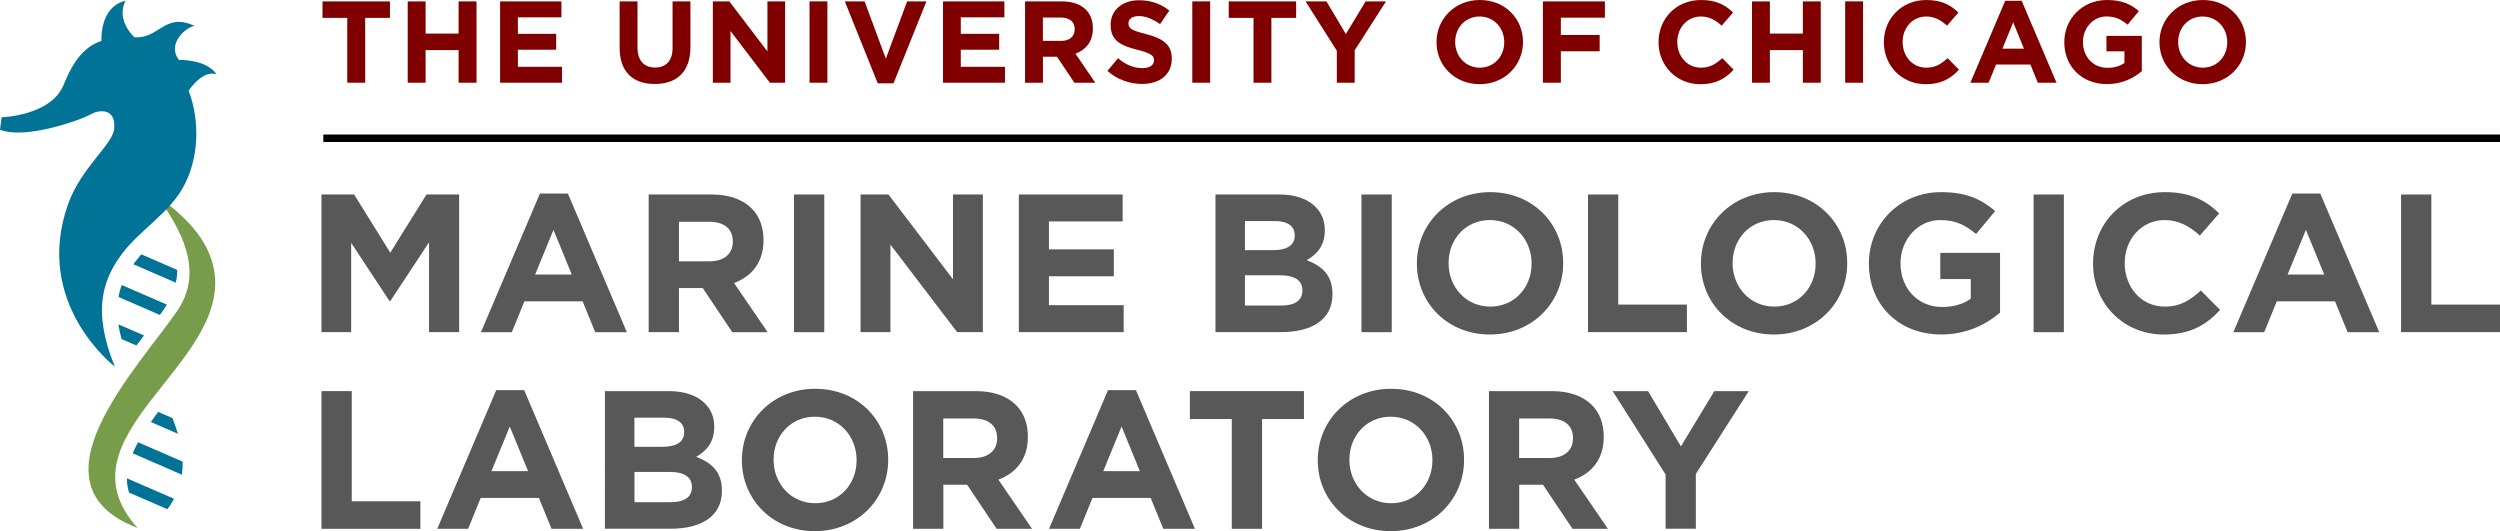 <?xml version="1.0" encoding="utf-8"?>
<!-- Generator: Adobe Illustrator 26.2.1, SVG Export Plug-In . SVG Version: 6.00 Build 0)  -->
<svg version="1.1" id="Layer_1" xmlns="http://www.w3.org/2000/svg" xmlns:xlink="http://www.w3.org/1999/xlink" x="0px" y="0px"
	 viewBox="0 0 512 108.78" style="enable-background:new 0 0 512 108.78;" xml:space="preserve">
<style type="text/css">
	.st0{fill:#789D4A;}
	.st1{fill:#007396;}
	.st2{fill:#800000;}
	.st3{fill:#585858;}
</style>
<rect x="66.22" y="27.55" width="445.78" height="1.53"/>
<g>
	<path class="st0" d="M43.86,55.33c-1.25-6.65-6.19-11.21-11.72-15.22c4.85,6.78,9.64,15.09,4.36,23.27
		c-8.2,11.97-31.64,35.9-8.31,44.75C11.17,89.31,47.2,74.88,43.86,55.33"/>
	<path class="st1" d="M36.29,55.28l-7.35-3.19c-0.46,0.53-0.9,1.06-1.32,1.6c-0.11,0.14-0.2,0.29-0.3,0.43L36,57.89
		c0.12-0.53,0.21-1.05,0.26-1.58C36.29,55.95,36.28,55.62,36.29,55.28"/>
	<path class="st1" d="M34.18,62.38l-9.24-4c-0.02,0.06-0.05,0.11-0.07,0.17c-0.21,0.58-0.38,1.18-0.51,1.77
		c-0.04,0.17-0.04,0.34-0.07,0.51l8.45,3.67c0.22-0.29,0.43-0.58,0.63-0.86C33.66,63.22,33.92,62.8,34.18,62.38"/>
	<path class="st1" d="M24.24,66.43c0.01,0.04,0.01,0.07,0.02,0.11c0.14,0.93,0.37,1.9,0.64,2.9l3.03,1.31
		c0.53-0.7,1.06-1.38,1.57-2.05L24.24,66.43z"/>
	<path class="st1" d="M36.43,88.84c-0.3-1.04-0.67-2.11-1.1-3.21l-2.94-1.28c-0.52,0.71-1.02,1.4-1.5,2.08L36.43,88.84z"/>
	<path class="st1" d="M37.25,97.21c0.12-0.86,0.18-1.74,0.15-2.67l-9.12-3.96c-0.42,0.77-0.79,1.52-1.1,2.26L37.25,97.21z"/>
	<path class="st1" d="M26.43,100.88l7.86,3.41c0.23-0.32,0.47-0.65,0.68-0.97c0.25-0.4,0.46-0.79,0.67-1.18L26,97.96
		C25.99,98.95,26.13,99.92,26.43,100.88"/>
	<polygon class="st2" points="71.12,3.66 66.05,3.66 66.05,0.29 79.86,0.29 79.86,3.66 74.79,3.66 74.79,16.94 71.12,16.94 	"/>
	<polygon class="st2" points="83.5,0.29 87.16,0.29 87.16,6.88 93.92,6.88 93.92,0.29 97.59,0.29 97.59,16.94 93.92,16.94 
		93.92,10.26 87.16,10.26 87.16,16.94 83.5,16.94 	"/>
	<polygon class="st2" points="102.42,0.29 114.98,0.29 114.98,3.55 106.06,3.55 106.06,6.93 113.91,6.93 113.91,10.18 106.06,10.18 
		106.06,13.68 115.1,13.68 115.1,16.94 102.42,16.94 	"/>
	<path class="st2" d="M126.9,9.8V0.28h3.66v9.43c0,2.71,1.36,4.12,3.59,4.12c2.24,0,3.59-1.36,3.59-4V0.28h3.66v9.4
		c0,5.05-2.83,7.52-7.31,7.52C129.64,17.21,126.9,14.71,126.9,9.8"/>
	<polygon class="st2" points="145.99,0.29 149.37,0.29 157.17,10.54 157.17,0.29 160.79,0.29 160.79,16.94 157.67,16.94 
		149.61,6.35 149.61,16.94 145.99,16.94 	"/>
	<rect x="165.79" y="0.28" class="st2" width="3.66" height="16.66"/>
	<polygon class="st2" points="173.02,0.29 177.07,0.29 181.42,12.02 185.78,0.29 189.73,0.29 182.99,17.06 179.76,17.06 	"/>
	<polygon class="st2" points="193.13,0.29 205.7,0.29 205.7,3.55 196.77,3.55 196.77,6.93 204.63,6.93 204.63,10.18 196.77,10.18 
		196.77,13.68 205.82,13.68 205.82,16.94 193.13,16.94 	"/>
	<path class="st2" d="M209.91,0.29h7.62c2.12,0,3.76,0.6,4.86,1.69c0.93,0.93,1.43,2.24,1.43,3.81v0.05c0,2.69-1.45,4.38-3.57,5.16
		l4.07,5.95h-4.28l-3.57-5.33h-2.88v5.33h-3.66V0.29z M217.29,8.38c1.79,0,2.81-0.95,2.81-2.36V5.97c0-1.57-1.1-2.38-2.88-2.38
		h-3.64v4.78H217.29z"/>
	<path class="st2" d="M226.8,14.52l2.17-2.59c1.5,1.24,3.07,2.02,4.97,2.02c1.5,0,2.4-0.59,2.4-1.57v-0.05
		c0-0.93-0.57-1.4-3.36-2.12c-3.35-0.86-5.52-1.79-5.52-5.09V5.07c0-3.02,2.43-5.02,5.83-5.02c2.43,0,4.5,0.76,6.19,2.12l-1.9,2.76
		c-1.48-1.02-2.93-1.64-4.33-1.64s-2.14,0.64-2.14,1.45v0.05c0,1.09,0.71,1.45,3.59,2.19c3.38,0.88,5.28,2.09,5.28,5v0.05
		c0,3.31-2.52,5.16-6.12,5.16C231.35,17.18,228.8,16.3,226.8,14.52"/>
	<rect x="244.18" y="0.28" class="st2" width="3.66" height="16.66"/>
	<polygon class="st2" points="256.72,3.66 251.65,3.66 251.65,0.29 265.45,0.29 265.45,3.66 260.38,3.66 260.38,16.94 256.72,16.94 
			"/>
	<polygon class="st2" points="273.78,10.38 267.38,0.29 271.66,0.29 275.63,6.97 279.68,0.29 283.85,0.29 277.44,10.3 277.44,16.94 
		273.78,16.94 	"/>
	<path class="st2" d="M294.2,8.66V8.61c0-4.73,3.74-8.61,8.88-8.61c5.14,0,8.83,3.83,8.83,8.57v0.05c0,4.74-3.74,8.62-8.88,8.62
		C297.89,17.23,294.2,13.4,294.2,8.66 M308.07,8.66V8.61c0-2.86-2.09-5.23-5.05-5.23c-2.95,0-5,2.33-5,5.19v0.05
		c0,2.86,2.09,5.24,5.05,5.24C306.02,13.85,308.07,11.52,308.07,8.66"/>
	<polygon class="st2" points="315.99,0.29 328.68,0.29 328.68,3.62 319.66,3.62 319.66,7.16 327.61,7.16 327.61,10.5 319.66,10.5 
		319.66,16.94 315.99,16.94 	"/>
	<path class="st2" d="M339.67,8.66V8.61c0-4.73,3.57-8.61,8.69-8.61c3.14,0,5.02,1.05,6.57,2.57l-2.33,2.69
		c-1.28-1.17-2.59-1.88-4.26-1.88c-2.81,0-4.83,2.33-4.83,5.19v0.05c0,2.86,1.98,5.24,4.83,5.24c1.9,0,3.07-0.76,4.38-1.95
		l2.33,2.36c-1.71,1.83-3.62,2.98-6.83,2.98C343.31,17.23,339.67,13.45,339.67,8.66"/>
	<polygon class="st2" points="358.81,0.29 362.47,0.29 362.47,6.88 369.23,6.88 369.23,0.29 372.89,0.29 372.89,16.94 369.23,16.94 
		369.23,10.26 362.47,10.26 362.47,16.94 358.81,16.94 	"/>
	<rect x="377.89" y="0.28" class="st2" width="3.66" height="16.66"/>
	<path class="st2" d="M385.82,8.66V8.61c0-4.73,3.57-8.61,8.69-8.61c3.14,0,5.02,1.05,6.57,2.57l-2.33,2.69
		c-1.28-1.17-2.59-1.88-4.26-1.88c-2.81,0-4.83,2.33-4.83,5.19v0.05c0,2.86,1.98,5.24,4.83,5.24c1.9,0,3.07-0.76,4.38-1.95
		l2.33,2.36c-1.71,1.83-3.62,2.98-6.83,2.98C389.46,17.23,385.82,13.45,385.82,8.66"/>
	<path class="st2" d="M410.66,0.17h3.38l7.14,16.78h-3.83l-1.52-3.74h-7.04l-1.52,3.74h-3.74L410.66,0.17z M414.51,9.97l-2.21-5.4
		l-2.21,5.4H414.51z"/>
	<path class="st2" d="M422.77,8.66V8.61c0-4.73,3.69-8.61,8.73-8.61c3,0,4.81,0.81,6.54,2.28l-2.31,2.78
		c-1.28-1.07-2.43-1.69-4.36-1.69c-2.66,0-4.78,2.36-4.78,5.19v0.05c0,3.05,2.1,5.28,5.05,5.28c1.33,0,2.52-0.33,3.45-1v-2.38h-3.69
		V7.35h7.24v7.23c-1.71,1.45-4.07,2.64-7.12,2.64C426.34,17.23,422.77,13.59,422.77,8.66"/>
	<path class="st2" d="M442.26,8.66V8.61c0-4.73,3.74-8.61,8.88-8.61c5.14,0,8.83,3.83,8.83,8.57v0.05c0,4.74-3.74,8.62-8.88,8.62
		C445.95,17.23,442.26,13.4,442.26,8.66 M456.14,8.66V8.61c0-2.86-2.1-5.23-5.05-5.23c-2.95,0-5,2.33-5,5.19v0.05
		c0,2.86,2.09,5.24,5.05,5.24C454.09,13.85,456.14,11.52,456.14,8.66"/>
	<polygon class="st3" points="65.84,39.83 72.52,39.83 79.93,51.75 87.35,39.83 94.03,39.83 94.03,68.02 87.87,68.02 87.87,49.62 
		79.93,61.66 79.77,61.66 71.92,49.74 71.92,68.02 65.84,68.02 	"/>
	<path class="st3" d="M110.58,39.63h5.72l12.08,28.4h-6.48l-2.58-6.32H107.4l-2.58,6.32h-6.32L110.58,39.63z M117.1,56.22
		l-3.75-9.14l-3.75,9.14H117.1z"/>
	<path class="st3" d="M132.84,39.83h12.89c3.58,0,6.36,1.01,8.22,2.86c1.57,1.57,2.42,3.79,2.42,6.45v0.08
		c0,4.55-2.46,7.41-6.04,8.74l6.89,10.07h-7.25L143.92,59h-4.87v9.02h-6.2V39.83z M145.33,53.52c3.02,0,4.75-1.61,4.75-3.99v-0.08
		c0-2.66-1.85-4.03-4.87-4.03h-6.16v8.1H145.33z"/>
	<rect x="162.61" y="39.83" class="st3" width="6.2" height="28.2"/>
	<polygon class="st3" points="176.24,39.83 181.96,39.83 195.17,57.19 195.17,39.83 201.29,39.83 201.29,68.02 196.02,68.02 
		182.36,50.1 182.36,68.02 176.24,68.02 	"/>
	<polygon class="st3" points="208.66,39.83 229.92,39.83 229.92,45.35 214.82,45.35 214.82,51.07 228.11,51.07 228.11,56.58 
		214.82,56.58 214.82,62.5 230.13,62.5 230.13,68.02 208.66,68.02 	"/>
	<path class="st3" d="M248.93,39.83h13.09c3.22,0,5.76,0.89,7.37,2.5c1.29,1.29,1.93,2.86,1.93,4.79v0.08
		c0,3.18-1.69,4.95-3.71,6.08c3.26,1.25,5.28,3.14,5.28,6.93v0.08c0,5.16-4.19,7.73-10.55,7.73h-13.41V39.83z M265.16,48.17
		c0-1.85-1.45-2.9-4.07-2.9h-6.12v5.96h5.72c2.74,0,4.47-0.89,4.47-2.98V48.17z M262.14,56.38h-7.17v6.2h7.37
		c2.74,0,4.39-0.97,4.39-3.06v-0.08C266.73,57.55,265.32,56.38,262.14,56.38"/>
	<rect x="278.83" y="39.83" class="st3" width="6.2" height="28.2"/>
	<path class="st3" d="M290.18,54.01v-0.08c0-8.01,6.32-14.58,15.02-14.58c8.7,0,14.94,6.48,14.94,14.5v0.08
		c0,8.02-6.32,14.58-15.02,14.58C296.43,68.51,290.18,62.02,290.18,54.01 M313.67,54.01v-0.08c0-4.83-3.55-8.86-8.54-8.86
		c-5,0-8.46,3.95-8.46,8.78v0.08c0,4.83,3.54,8.86,8.54,8.86C310.2,62.79,313.67,58.84,313.67,54.01"/>
	<polygon class="st3" points="325.22,39.83 331.42,39.83 331.42,62.38 345.48,62.38 345.48,68.02 325.22,68.02 	"/>
	<path class="st3" d="M348.35,54.01v-0.08c0-8.01,6.32-14.58,15.02-14.58c8.7,0,14.94,6.48,14.94,14.5v0.08
		c0,8.02-6.32,14.58-15.02,14.58C354.6,68.51,348.35,62.02,348.35,54.01 M371.84,54.01v-0.08c0-4.83-3.55-8.86-8.54-8.86
		c-5,0-8.46,3.95-8.46,8.78v0.08c0,4.83,3.54,8.86,8.54,8.86C368.37,62.79,371.84,58.84,371.84,54.01"/>
	<path class="st3" d="M382.75,54.01v-0.08c0-8.01,6.24-14.58,14.78-14.58c5.08,0,8.14,1.37,11.08,3.87l-3.91,4.71
		c-2.17-1.81-4.11-2.86-7.37-2.86c-4.51,0-8.1,3.99-8.1,8.78v0.08c0,5.16,3.55,8.94,8.54,8.94c2.26,0,4.27-0.56,5.84-1.69v-4.03
		h-6.24v-5.36h12.24v12.24c-2.9,2.46-6.89,4.47-12.04,4.47C388.79,68.51,382.75,62.34,382.75,54.01"/>
	<rect x="416.48" y="39.83" class="st3" width="6.2" height="28.2"/>
	<path class="st3" d="M428.66,54.01v-0.08c0-8.01,6.04-14.58,14.7-14.58c5.32,0,8.5,1.77,11.12,4.35l-3.95,4.55
		c-2.17-1.97-4.39-3.18-7.21-3.18c-4.75,0-8.18,3.95-8.18,8.78v0.08c0,4.83,3.34,8.86,8.18,8.86c3.22,0,5.2-1.29,7.41-3.3l3.95,3.99
		c-2.9,3.1-6.12,5.03-11.56,5.03C434.82,68.51,428.66,62.1,428.66,54.01"/>
	<path class="st3" d="M469.47,39.63h5.72l12.08,28.4h-6.48l-2.58-6.32h-11.92l-2.58,6.32h-6.32L469.47,39.63z M476,56.22l-3.75-9.14
		l-3.75,9.14H476z"/>
	<polygon class="st3" points="491.74,39.83 497.94,39.83 497.94,62.38 512,62.38 512,68.02 491.74,68.02 	"/>
	<polygon class="st3" points="65.84,80.1 72.04,80.1 72.04,102.66 86.1,102.66 86.1,108.3 65.84,108.3 	"/>
	<path class="st3" d="M101.63,79.9h5.72l12.08,28.4h-6.48l-2.58-6.32H98.45l-2.58,6.32h-6.32L101.63,79.9z M108.15,96.49l-3.75-9.14
		l-3.75,9.14H108.15z"/>
	<path class="st3" d="M123.89,80.1h13.09c3.22,0,5.76,0.89,7.37,2.5c1.29,1.29,1.93,2.86,1.93,4.79v0.08c0,3.18-1.69,4.95-3.71,6.08
		c3.26,1.25,5.28,3.14,5.28,6.93v0.08c0,5.15-4.19,7.73-10.55,7.73h-13.41V80.1z M140.12,88.44c0-1.85-1.45-2.9-4.07-2.9h-6.12v5.96
		h5.72c2.74,0,4.47-0.89,4.47-2.98V88.44z M137.11,96.65h-7.17v6.2h7.37c2.74,0,4.39-0.97,4.39-3.06v-0.08
		C141.7,97.82,140.29,96.65,137.11,96.65"/>
	<path class="st3" d="M151.94,94.28V94.2c0-8.01,6.32-14.58,15.02-14.58c8.7,0,14.94,6.48,14.94,14.5v0.08
		c0,8.02-6.32,14.58-15.02,14.58C158.19,108.78,151.94,102.29,151.94,94.28 M175.43,94.28V94.2c0-4.83-3.55-8.86-8.54-8.86
		c-5,0-8.46,3.95-8.46,8.78v0.08c0,4.83,3.55,8.86,8.54,8.86C171.96,103.06,175.43,99.11,175.43,94.28"/>
	<path class="st3" d="M186.98,80.1h12.89c3.58,0,6.36,1.01,8.22,2.86c1.57,1.57,2.42,3.79,2.42,6.45v0.08
		c0,4.55-2.46,7.41-6.04,8.74l6.89,10.07h-7.25l-6.04-9.02h-4.87v9.02h-6.2V80.1z M199.46,93.8c3.02,0,4.75-1.61,4.75-3.99v-0.08
		c0-2.66-1.85-4.03-4.87-4.03h-6.16v8.1H199.46z"/>
	<path class="st3" d="M226.92,79.9h5.72l12.08,28.4h-6.48l-2.58-6.32h-11.92l-2.58,6.32h-6.32L226.92,79.9z M233.44,96.49
		l-3.74-9.14l-3.75,9.14H233.44z"/>
	<polygon class="st3" points="252.27,85.82 243.69,85.82 243.69,80.1 267.05,80.1 267.05,85.82 258.47,85.82 258.47,108.3 
		252.27,108.3 	"/>
	<path class="st3" d="M269.88,94.28V94.2c0-8.01,6.32-14.58,15.02-14.58c8.7,0,14.94,6.48,14.94,14.5v0.08
		c0,8.02-6.32,14.58-15.02,14.58C276.12,108.78,269.88,102.29,269.88,94.28 M293.36,94.28V94.2c0-4.83-3.55-8.86-8.54-8.86
		s-8.46,3.95-8.46,8.78v0.08c0,4.83,3.54,8.86,8.54,8.86C289.9,103.06,293.36,99.11,293.36,94.28"/>
	<path class="st3" d="M304.92,80.1h12.89c3.58,0,6.36,1.01,8.22,2.86c1.57,1.57,2.42,3.79,2.42,6.45v0.08
		c0,4.55-2.46,7.41-6.04,8.74l6.89,10.07h-7.25l-6.04-9.02h-4.87v9.02h-6.2V80.1z M317.4,93.8c3.02,0,4.75-1.61,4.75-3.99v-0.08
		c0-2.66-1.85-4.03-4.87-4.03h-6.16v8.1H317.4z"/>
	<polygon class="st3" points="341.11,97.18 330.27,80.1 337.52,80.1 344.25,91.42 351.1,80.1 358.15,80.1 347.31,97.06 
		347.31,108.29 341.11,108.29 	"/>
</g>
<path class="st1" d="M44.36,15.23c-2.74-0.97-5.39,2.86-5.73,3.32c2.31,6.08,2.23,13.92-1.22,19.98
	c-2.93,5.17-8.72,8.62-12.27,13.25c-0.47,0.61-0.9,1.23-1.31,1.87c-0.76,1.19-1.4,2.45-1.9,3.82c-0.25,0.69-0.46,1.41-0.63,2.16
	c-0.33,1.48-0.47,3.09-0.4,4.86c0.04,0.81,0.13,1.66,0.27,2.54c0.37,2.4,1.12,5.06,2.37,8.07c0,0-16.89-12.87-9.58-33.33
	c2.68-7.5,9.1-12.12,9.42-15.37c0.03-0.29,0.03-0.55,0.03-0.8c0-1.42-0.64-2.81-2.51-2.81c-1.76,0-1.82,0.62-5.02,1.78
	C11.92,26.01,4.12,28.2,0,26.57c0.15-1.28,0.33-2.55,0.33-2.55s10.14-0.3,12.7-6.64c1.57-3.9,3.78-7.75,7.75-9
	c-0.02,0-0.44-6.98,4.91-8.22c-2.01,4.1,1.85,7.48,1.85,7.48c5.19,0.31,6.12-5.17,12.29-2.35c-2.07,0.46-5.61,3.8-3.2,6.98
	C38.88,12.28,42.62,12.71,44.36,15.23z"/>
</svg>
